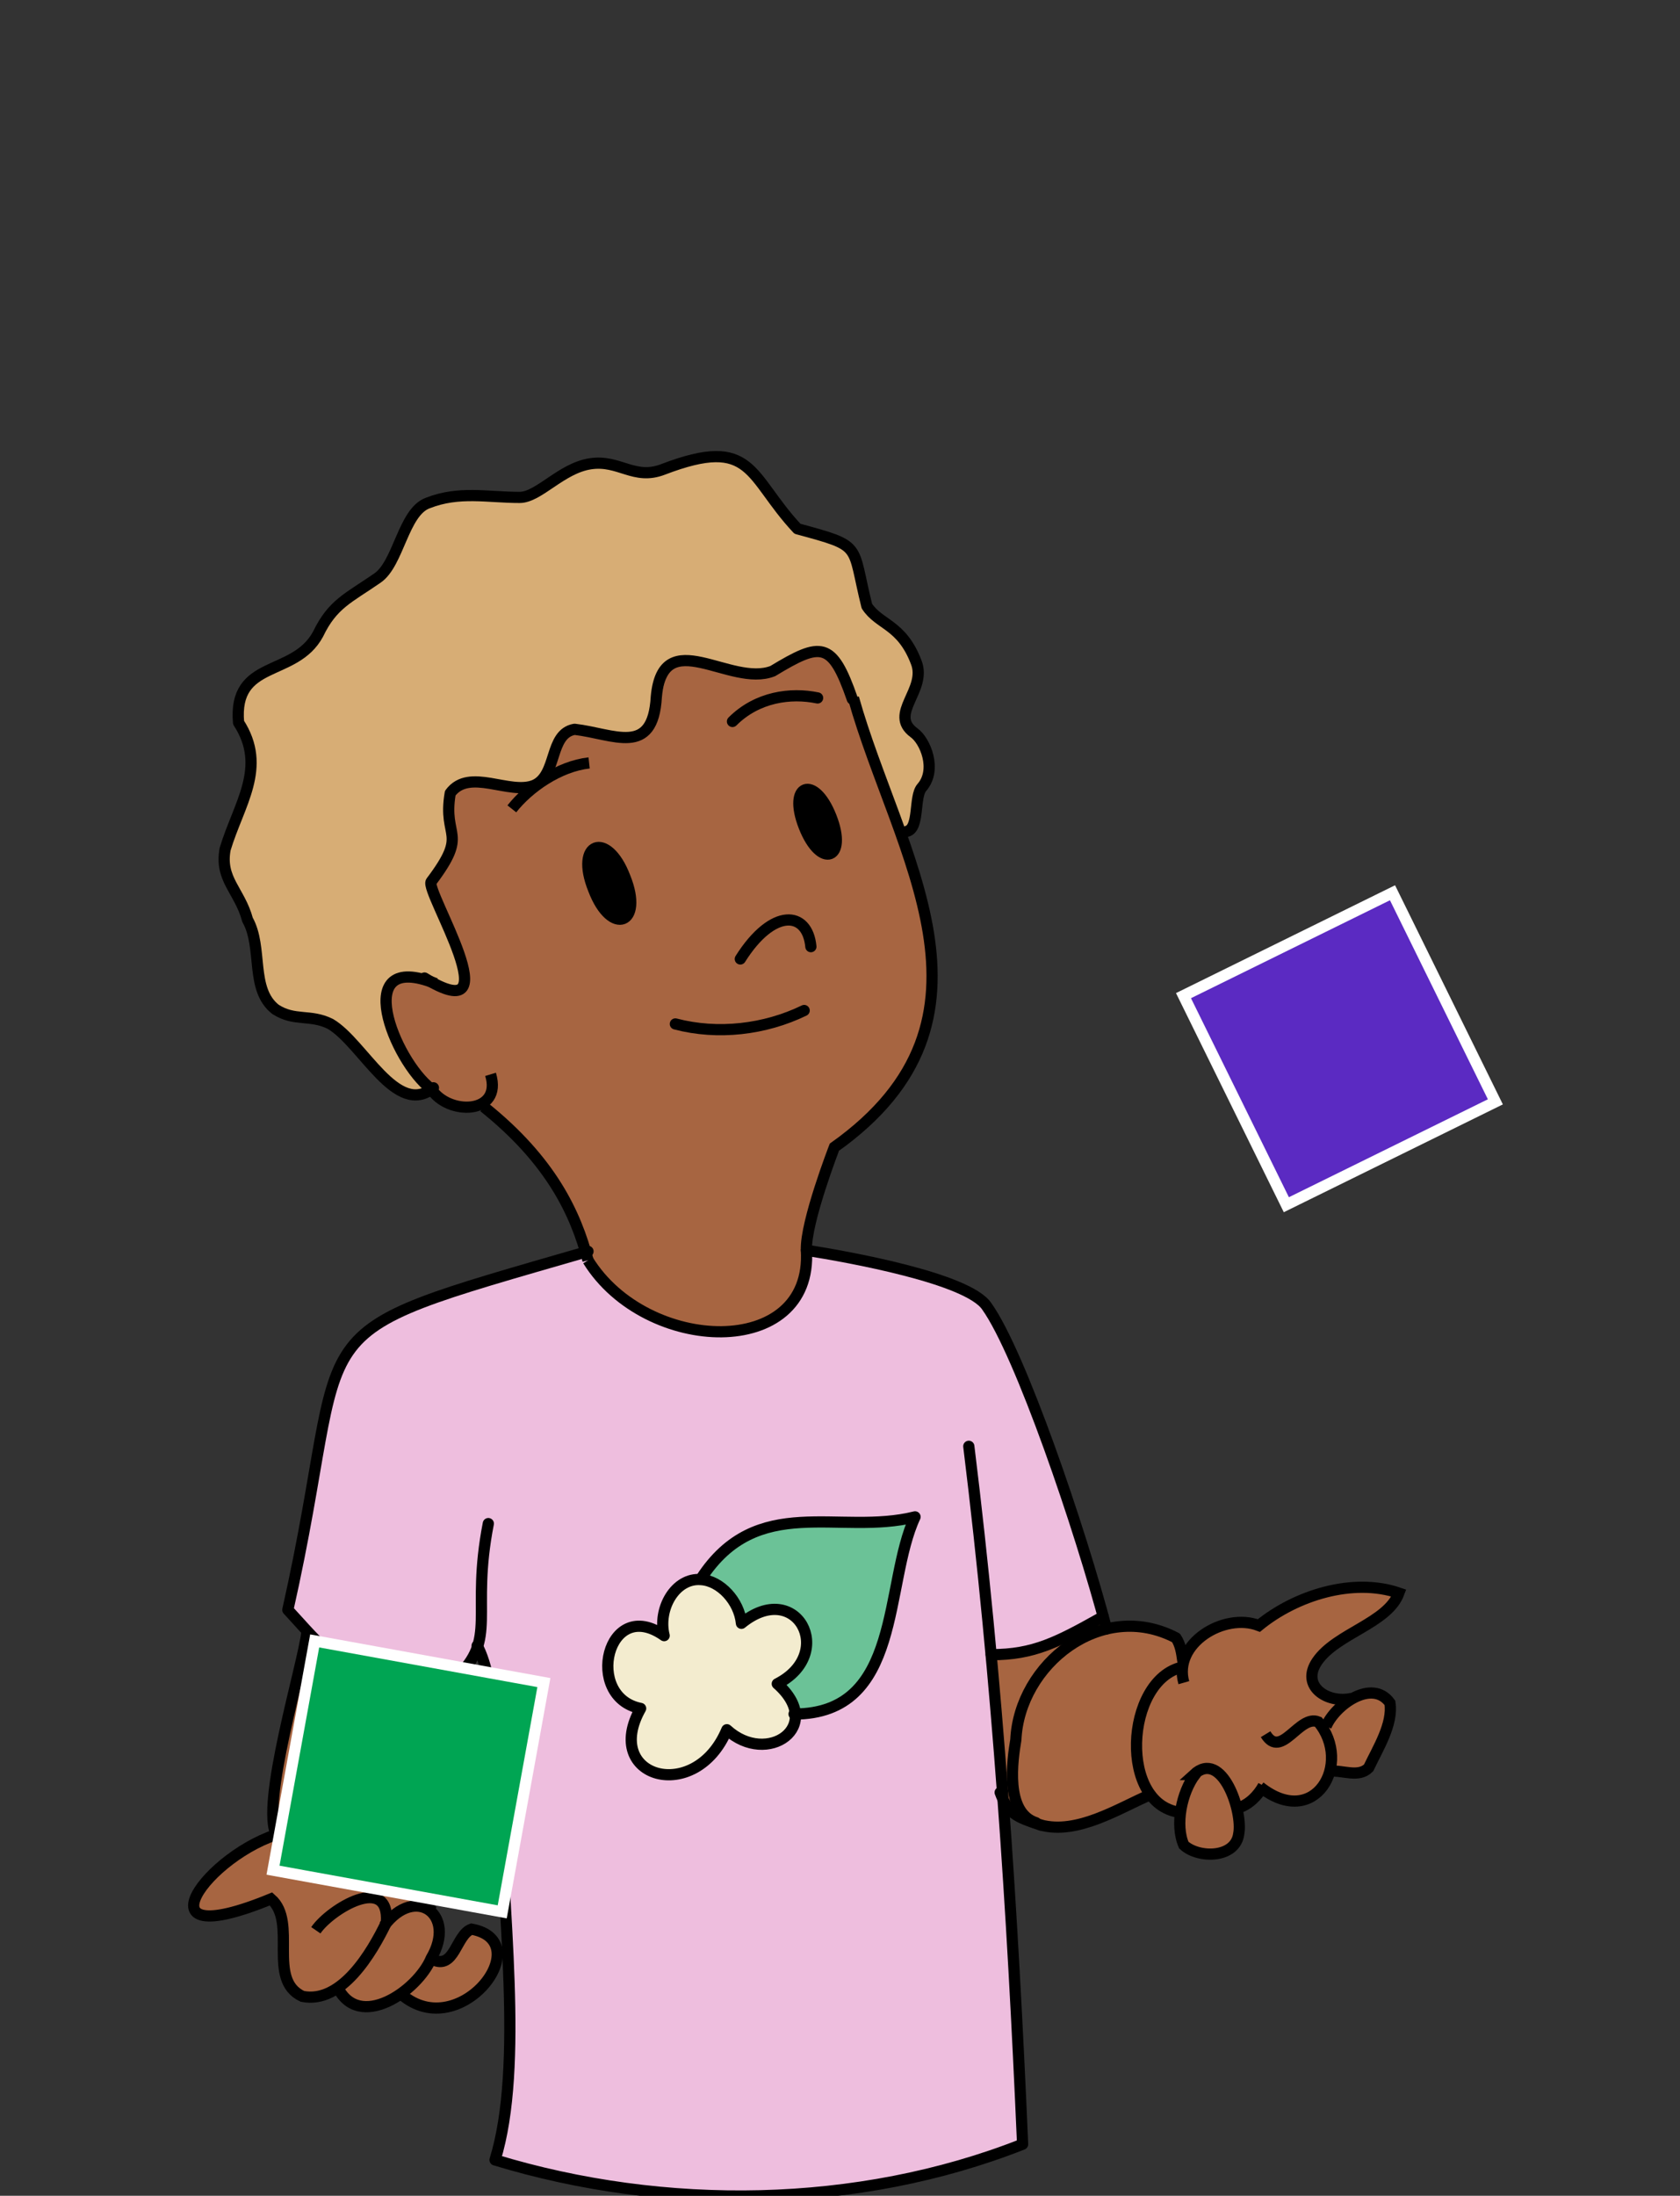 <?xml version="1.0" encoding="UTF-8"?><svg id="Layer_1" xmlns="http://www.w3.org/2000/svg" width="150" height="196" viewBox="0 0 150 196"><rect x="0" y="0" width="150" height="196" fill="#333333" stroke="none"/><defs><style>.cls-1{stroke-linejoin:round;}.cls-1,.cls-2{stroke-linecap:round;}.cls-1,.cls-2,.cls-3{stroke:#000;}.cls-1,.cls-2,.cls-3,.cls-4{fill:none;}.cls-2,.cls-5,.cls-6,.cls-3,.cls-4{stroke-miterlimit:10;}.cls-5{fill:#00a553;}.cls-5,.cls-6,.cls-4{stroke:#fff;}.cls-6{fill:#5b2ac2;}.cls-7,.cls-8,.cls-9,.cls-10,.cls-11,.cls-12,.cls-13,.cls-14,.cls-15,.cls-16{stroke-width:0px;}.cls-8{fill:#f3eccf;}.cls-9{fill:#6bc297;}.cls-10{fill:#d7ad75;}.cls-11{fill:#c1272d;}.cls-12{fill:#a76541;}.cls-13{fill:#b2784d;}.cls-14{fill:#3246ff;}.cls-15{fill:#8b7461;}.cls-16{fill:#eebede;}</style></defs><path class="cls-16" d="m42.5,146.9c-.3,1.2-.6,2.5-1.9,2.9,0,0-10.9-2-10.9-2-1.4-1-2.7-2.6-4.1-4.1,6.1-26.7-.5-24.1,26.6-32,4,9.2,20.5,9.9,19.7-.2,3.8.6,14.4,2.5,16.1,5,2.8,3.9,8,18.7,10.4,27.7-4.1,2.3-6.2,3.4-10,3.4.5,15.4,2.7,28.8,2.8,43.7-14.7,5.8-32,6-47.1,1.4,3.6-10.9-1.7-29.2,1.9-42h-.2s0,0,0,0l-2.2-.4c-.3-1.6-.7-2.8-1.1-3.5Zm37.2-2.8c.5-3,.2-6.3,1.9-8.7-6.8,1.7-14.1-2.2-19.1,5.5h0c-2.3,0-3.9,2.7-3.3,5.1-5.1-3.6-7.2,5.5-2.1,6.5-3.5,6.2,4.9,8.6,7.7,1.9,1.5,1.5,6.3,2.3,6-1.4,4.5.3,8.3-4.5,8.9-8.9Z"/><path class="cls-12" d="m80.7,74.3c9,26.4-6.7,19.3-8.7,37.3.6,9.8-14.3,9.3-19.5.9-1.1-4.1-3.4-9.3-9.5-13.8-4.2,1.5-9-6.2-8.5-9.8,1.6-4.8,8.8,3.5,6.7-3.6-2.3-5.3-3.8-6-.8-9.6.7-1.5-1-3.5,0-4.9,1.7-2.3,5.3.2,7.5-.7,2.1-.9,1.3-4.6,3.6-5,1.3-.2,3.8,1.2,5.2.8,3.2-.9,1.1-6.8,4.8-7.2,10.9,4.9,11.3-6.4,14.9,3.6,1.2,5.4,2.4,7.7,4.4,12Zm-6.5,2c1.6-.5-.8-6.6-2.3-5.9-1.6.5.8,6.6,2.3,5.9Zm-18.4,5.8c1.9-.6-.8-7.3-2.6-6.5-1.9.6.8,7.3,2.6,6.5Z"/><path class="cls-10" d="m38.1,87.4c-7-1.3-2.4,7.6.4,9.8-3.3,2.4-6.2-4.1-9.1-5.8-1.8-.9-3.2-.2-4.9-1.3-2.3-1.8-1.1-5.5-2.5-8-.7-2.6-2.5-3.6-2-6.3,1.2-4,3.8-7.3,1.2-11.3-.5-5.7,5-4,7.1-7.9,1.3-2.7,2.7-3.2,5.3-5,1.9-1.3,2.3-5.9,4.5-6.7,2.8-1.1,5.3-.5,8.2-.5,1.7,0,3.7-2.6,6.3-3,2.6-.4,3.9,1.5,6.5.5,8.1-3.1,7.6.6,12,5.3,5.8,1.6,4.8,1.3,6.2,6.9,1.1,1.7,3.1,1.6,4.4,5,1,2.5-2.5,4.6-.2,6.3,1,.7,2.1,3.3.7,4.9-.6.8-.2,3.5-1.3,3.9-2.1-4.3-3.3-6.6-4.4-12-3.6-10-4,1.3-14.9-3.6-3.6.4-1.5,6.3-4.8,7.2-1.3.3-3.8-1.1-5.2-.8-3.5,1.7-.8,6.9-7.5,4.8-5.5-.8-3.2,2.6-3.5,5.8-.5,1.2-1.3,1.8-1.8,3-.9.7,7.4,13.3-.4,8.8Z"/><path class="cls-9" d="m81.7,135.4c-2.8,6-1.1,17.6-10.8,17.6,0-1.1-.6-2.3-1.5-2.7,5.3-2.7,1.7-9.4-3.2-5.4-.2-2-1.9-3.8-3.6-3.9h0c0-.1,0-.1,0-.1,5-7.7,12.3-3.8,19.1-5.5Z"/><path class="cls-7" d="m74.2,72.8c1.5,3.8-.9,4.8-2.4.9-1.5-3.8.9-4.8,2.4-.9Z"/><path class="cls-8" d="m70.9,153c.3,3.7-4.6,2.9-6,1.4-2.8,6.8-11.1,4.2-7.7-1.9-5-1-2.9-10.2,2.1-6.5-1.3-5.7,6.3-6.7,6.8-1.1,5-4,8.6,2.6,3.2,5.4.9.4,1.5,1.6,1.5,2.7Z"/><path class="cls-7" d="m55.9,78.3c1.7,4.2-1.2,5.3-2.8,1.1-1.7-4.2,1.2-5.3,2.8-1.1Z"/><path class="cls-11" d="m46.1,150.9l-1.5,8.3c-.3-.5,1.2-7.7,1.3-8.3h.2Z"/><path class="cls-11" d="m44.6,159.2l-1.6,8.7h-.2s1.8-9.8,1.8-9.8c0,.3,0,.7,0,1Z"/><path class="cls-15" d="m41.2,149.7s0,.1,0,.2h-.4c.2-.1.3-.2.5-.2Z"/><path class="cls-13" d="m37,167.5h0s-.1,0-.1,0h0s.1,0,.1,0Z"/><path class="cls-14" d="m43.7,150.4c-3.2-.6-12.3-2.3-15.6-2.9-.2.9-3.2,17.5-3.3,17.8,2,.4,10.2,1.9,12.2,2.2h0c1.3.3,4.3.8,5.6,1,.8-4.5,2.4-13.3,3.3-17.8l-2.2-.4Z"/><path class="cls-12" d="m105.5,161.7c-1.7,5.3,7,5,5-.4,0,0,0,0,0,0h0c.9-.3,1.8-1,2.2-1.8,2,1.6,5.6,1.7,6-1.4,1.1-.1,2.5.6,3.4-.3,1.5-2.3,3.9-8.5-1.4-6.1,0,0,0,0,0,0-2.2.5-4.6-1-3.1-3.3,1.7-2.6,6.3-3.4,7.3-6.1-4.1-1.4-9.1.2-12.5,2.9-2.4-1-6.1.7-6.7,3.1-.1-.7-.2-1.4-.6-2-1.8-.8-4.1-1.1-6.2-.8,0-.4-.2-.8-.3-1.1-4.1,2.3-6.2,3.4-10,3.4.3,4.4.5,8.5.8,12.3,2.3,5.5,9.7,2.3,13.4.2q1.1-.4,0,0c.7.9,1.7,1.5,2.8,1.6"/><path class="cls-12" d="m43.6,172.6c-2.5-2.5-2.8,3.5-5.1,2.2.6-1.3,1.2-3.3,0-4.3-.4-1-.8-2-1.5-2.9h-.1c-1.9-.4-10.1-1.9-12-2.2l.2-1c0,0,0-.1-.1-.2,0,0,0,.1.1.2v-.6h.1l3-16.1,1.7.3c-.8-.6-1.5-1.3-2.3-2.2-.3,2.8-4.2,15.5-2.7,18.1-6.6,2.2-12.6,10.8-.6,5.8,2.5,2.3-.9,12.1,6,7.9.9,2.3,4,1.9,5.7.5,3.5,3.2,10.5-.9,7.8-5.4Zm-18.7-8.9c0,0-.1,0-.2,0,0,0,.1,0,.2,0Z"/><path class="cls-3" d="m52.5,112.5c-1.1-4.2-3.3-8.9-9.3-13.7"/><path class="cls-3" d="m72,111.6c.6,9.8-14.3,9.3-19.5.9"/><path class="cls-3" d="m76.2,62.3c3.9,13.9,14.5,28.6-1.7,40.1,0,0-2.6,6.7-2.5,9.2"/><path class="cls-1" d="m71.8,73.8c1.5,3.8,3.9,2.9,2.4-.9-1.5-3.8-3.9-2.9-2.4.9Z"/><path class="cls-1" d="m53,79.4c1.6,4.2,4.5,3.1,2.8-1.1-1.6-4.2-4.5-3.1-2.8,1.1Z"/><path class="cls-3" d="m38.9,87.8c-7.7-3.1-3.7,6.9-.4,9.4,1.5,2.4,6.4,2.3,5.3-1.3"/><path class="cls-1" d="m66.1,85.6c2.9-4.6,6-4.3,6.3-1.1"/><path class="cls-3" d="m45.7,72.2c1.5-1.9,4.2-3.8,6.9-4.1"/><path class="cls-1" d="m40.7,149.8c3.8-3.6,1.3-5.6,2.9-13.8"/><path class="cls-1" d="m52.5,111.7c-27.3,7.9-20.8,5.3-26.8,32,1.4,1.5,2.7,3.1,4.1,4.1"/><path class="cls-1" d="m72,111.6c3.8.6,14.4,2.5,16.1,5,3,4.2,8.3,19.7,10.7,28.8"/><path class="cls-1" d="m43.7,150.4c-.3-1.6-.7-2.8-1.1-3.5"/><path class="cls-1" d="m91.3,191.4c-14.7,5.8-32,6-47.1,1.4,2.6-8.4.6-22.7.4-33.7"/><path class="cls-1" d="m86.5,129.1c2.6,21.1,3.9,41.5,4.8,62.2"/><path class="cls-1" d="m41.1,149.9c0-.1,0-.2,0-.2"/><path class="cls-1" d="m27.4,145.7c-.3,2.8-4.2,15.5-2.7,18.1"/><path class="cls-1" d="m92.9,162.9c3.3.9,7-1.5,9.8-2.7"/><path class="cls-1" d="m105.6,148.2c-.1-.7-.2-1.4-.6-2-6.7-3.5-14,2.4-14.3,9.1-.3,1.8-1,6.5,1.8,7.4"/><path class="cls-1" d="m92.9,162.9c-2.1-.7-2.9-1-3.6-2.9"/><path class="cls-1" d="m88.5,147.7c3.8,0,5.9-1.1,10-3.4"/><line class="cls-3" x1="120.7" y1="151.6" x2="120.7" y2="151.6"/><line class="cls-3" x1="110.5" y1="161.4" x2="110.5" y2="161.4"/><line class="cls-3" x1="105.6" y1="148.8" x2="105.6" y2="148.8"/><path class="cls-3" d="m105.7,150.2c-1-3.5,3.6-6.3,6.7-5.1,3.3-2.7,8.4-4.3,12.5-2.9-1,2.7-5.6,3.6-7.3,6.1-1.5,2.2.9,3.8,3.1,3.3"/><path class="cls-3" d="m113,154.8c1.4,2.3,3-1.8,4.7-1.1,3.1,3.7-.3,9.7-5.2,5.8"/><path class="cls-3" d="m105.6,148.8c-5.2,1.1-5.8,12.6,0,13"/><path class="cls-3" d="m118.4,154.1c.8-1.9,4.1-4.3,5.7-2.1.3,1.9-1.1,4.1-1.9,5.8-.9.9-2.3.2-3.4.3"/><path class="cls-3" d="m106.7,158.4c-1.2,1.6-1.8,4.5-1,6.3,1.3,1.2,4.6,1.2,4.9-1,.4-2-1.5-7.6-4-5.3Z"/><path class="cls-3" d="m110.5,161.4c1-.3,1.8-1.1,2.3-2"/><path class="cls-3" d="m38.5,174.8s0,0,0,0"/><path class="cls-3" d="m25.2,163.6c-6.6,1.8-13.4,11-1,5.9,2.4,2.1-.4,7.2,2.8,8.7,3.5.7,6.2-3.9,7.5-6.6.3-4.4-5-1.2-6.3.7"/><path class="cls-3" d="m38.5,170.5c-.4-1-.8-2.1-1.5-3"/><path class="cls-3" d="m30.1,177.3c1.9,4.1,7.2.4,8.4-2.5,2.3-3.9-1.4-6.6-4.2-2.9"/><path class="cls-3" d="m35.6,177.8c5.2,5,12.6-4.5,6.5-5.6-1.4.5-1.5,3.7-3.5,2.7"/><path class="cls-1" d="m65.4,64.4c2.2-2.2,5.2-2.6,7.6-2.1"/><path class="cls-2" d="m60.3,91.4c3.8,1,8,.5,11.5-1.2"/><path class="cls-4" d="m42.7,167.9h.2c.8-4.2,2.4-12.7,3.1-17h-.2"/><path class="cls-4" d="m36.9,167.5h0s.1,0,.1,0"/><path class="cls-4" d="m40.4,168.2l2.2.4c.8-4.5,2.4-13.3,3.3-17.8-4.4-.8-13.3-2.4-17.8-3.3-.2.9-3.2,17.5-3.3,17.8.2,0,10,1.8,10.6,1.9"/><path class="cls-4" d="m26.7,165.6c1.2.2,9.4,1.7,10.3,1.9h0s3.4.6,3.4.6"/><path class="cls-1" d="m37.9,87.3c8,4.9,0-7.8.6-8.6,3.4-4.5,1-3.8,1.7-7.9,1.7-2.3,5.3.2,7.5-.7,2.1-.9,1.3-4.6,3.6-5,3.5.4,7,2.5,7.3-2.9.6-6.6,6.6-.8,10.4-2.3,4.3-2.6,5.3-2.7,7.1,2.5"/><path class="cls-1" d="m38.7,97.1c-3.3,2.7-6.3-4-9.2-5.7-1.8-.9-3.2-.2-4.9-1.3-2.3-1.8-1.1-5.5-2.5-8-.7-2.6-2.5-3.6-2-6.3,1.2-4,3.8-7.3,1.2-11.3-.5-5.7,5-4,7.1-7.9,1.3-2.7,2.7-3.2,5.3-5,1.9-1.3,2.3-5.9,4.5-6.7,2.8-1.1,5.3-.5,8.2-.5,1.7,0,3.7-2.6,6.3-3,2.6-.4,3.9,1.5,6.5.5,8.1-3.1,7.6.6,12,5.3,5.9,1.6,4.8,1.3,6.2,6.9,1.1,1.7,3.1,1.6,4.4,5,1,2.5-2.5,4.6-.2,6.3,1,.7,2.1,3.3.7,4.9-.7.8-.2,3.6-1.3,3.9"/><path class="cls-1" d="m62.6,141c-2.3-.2-3.9,2.6-3.3,5-5.1-3.6-7.2,5.5-2.1,6.5-3.5,6.2,4.9,8.6,7.7,1.9,3.6,3.3,8.8-.3,4.5-4.1,5.3-2.7,1.7-9.4-3.2-5.4-.2-2-1.9-3.8-3.6-3.9Z"/><path class="cls-1" d="m62.6,140.9c5-7.7,12.3-3.8,19.1-5.5-2.8,6-1.1,17.6-10.8,17.6"/><rect class="cls-6" x="109.1" y="83.3" width="20.8" height="20.8" transform="translate(-29 62.3) rotate(-26.2)"/><rect class="cls-5" x="26.1" y="148.3" width="20.8" height="20.8" transform="translate(-126.2 166.1) rotate(-79.7)"/></svg>